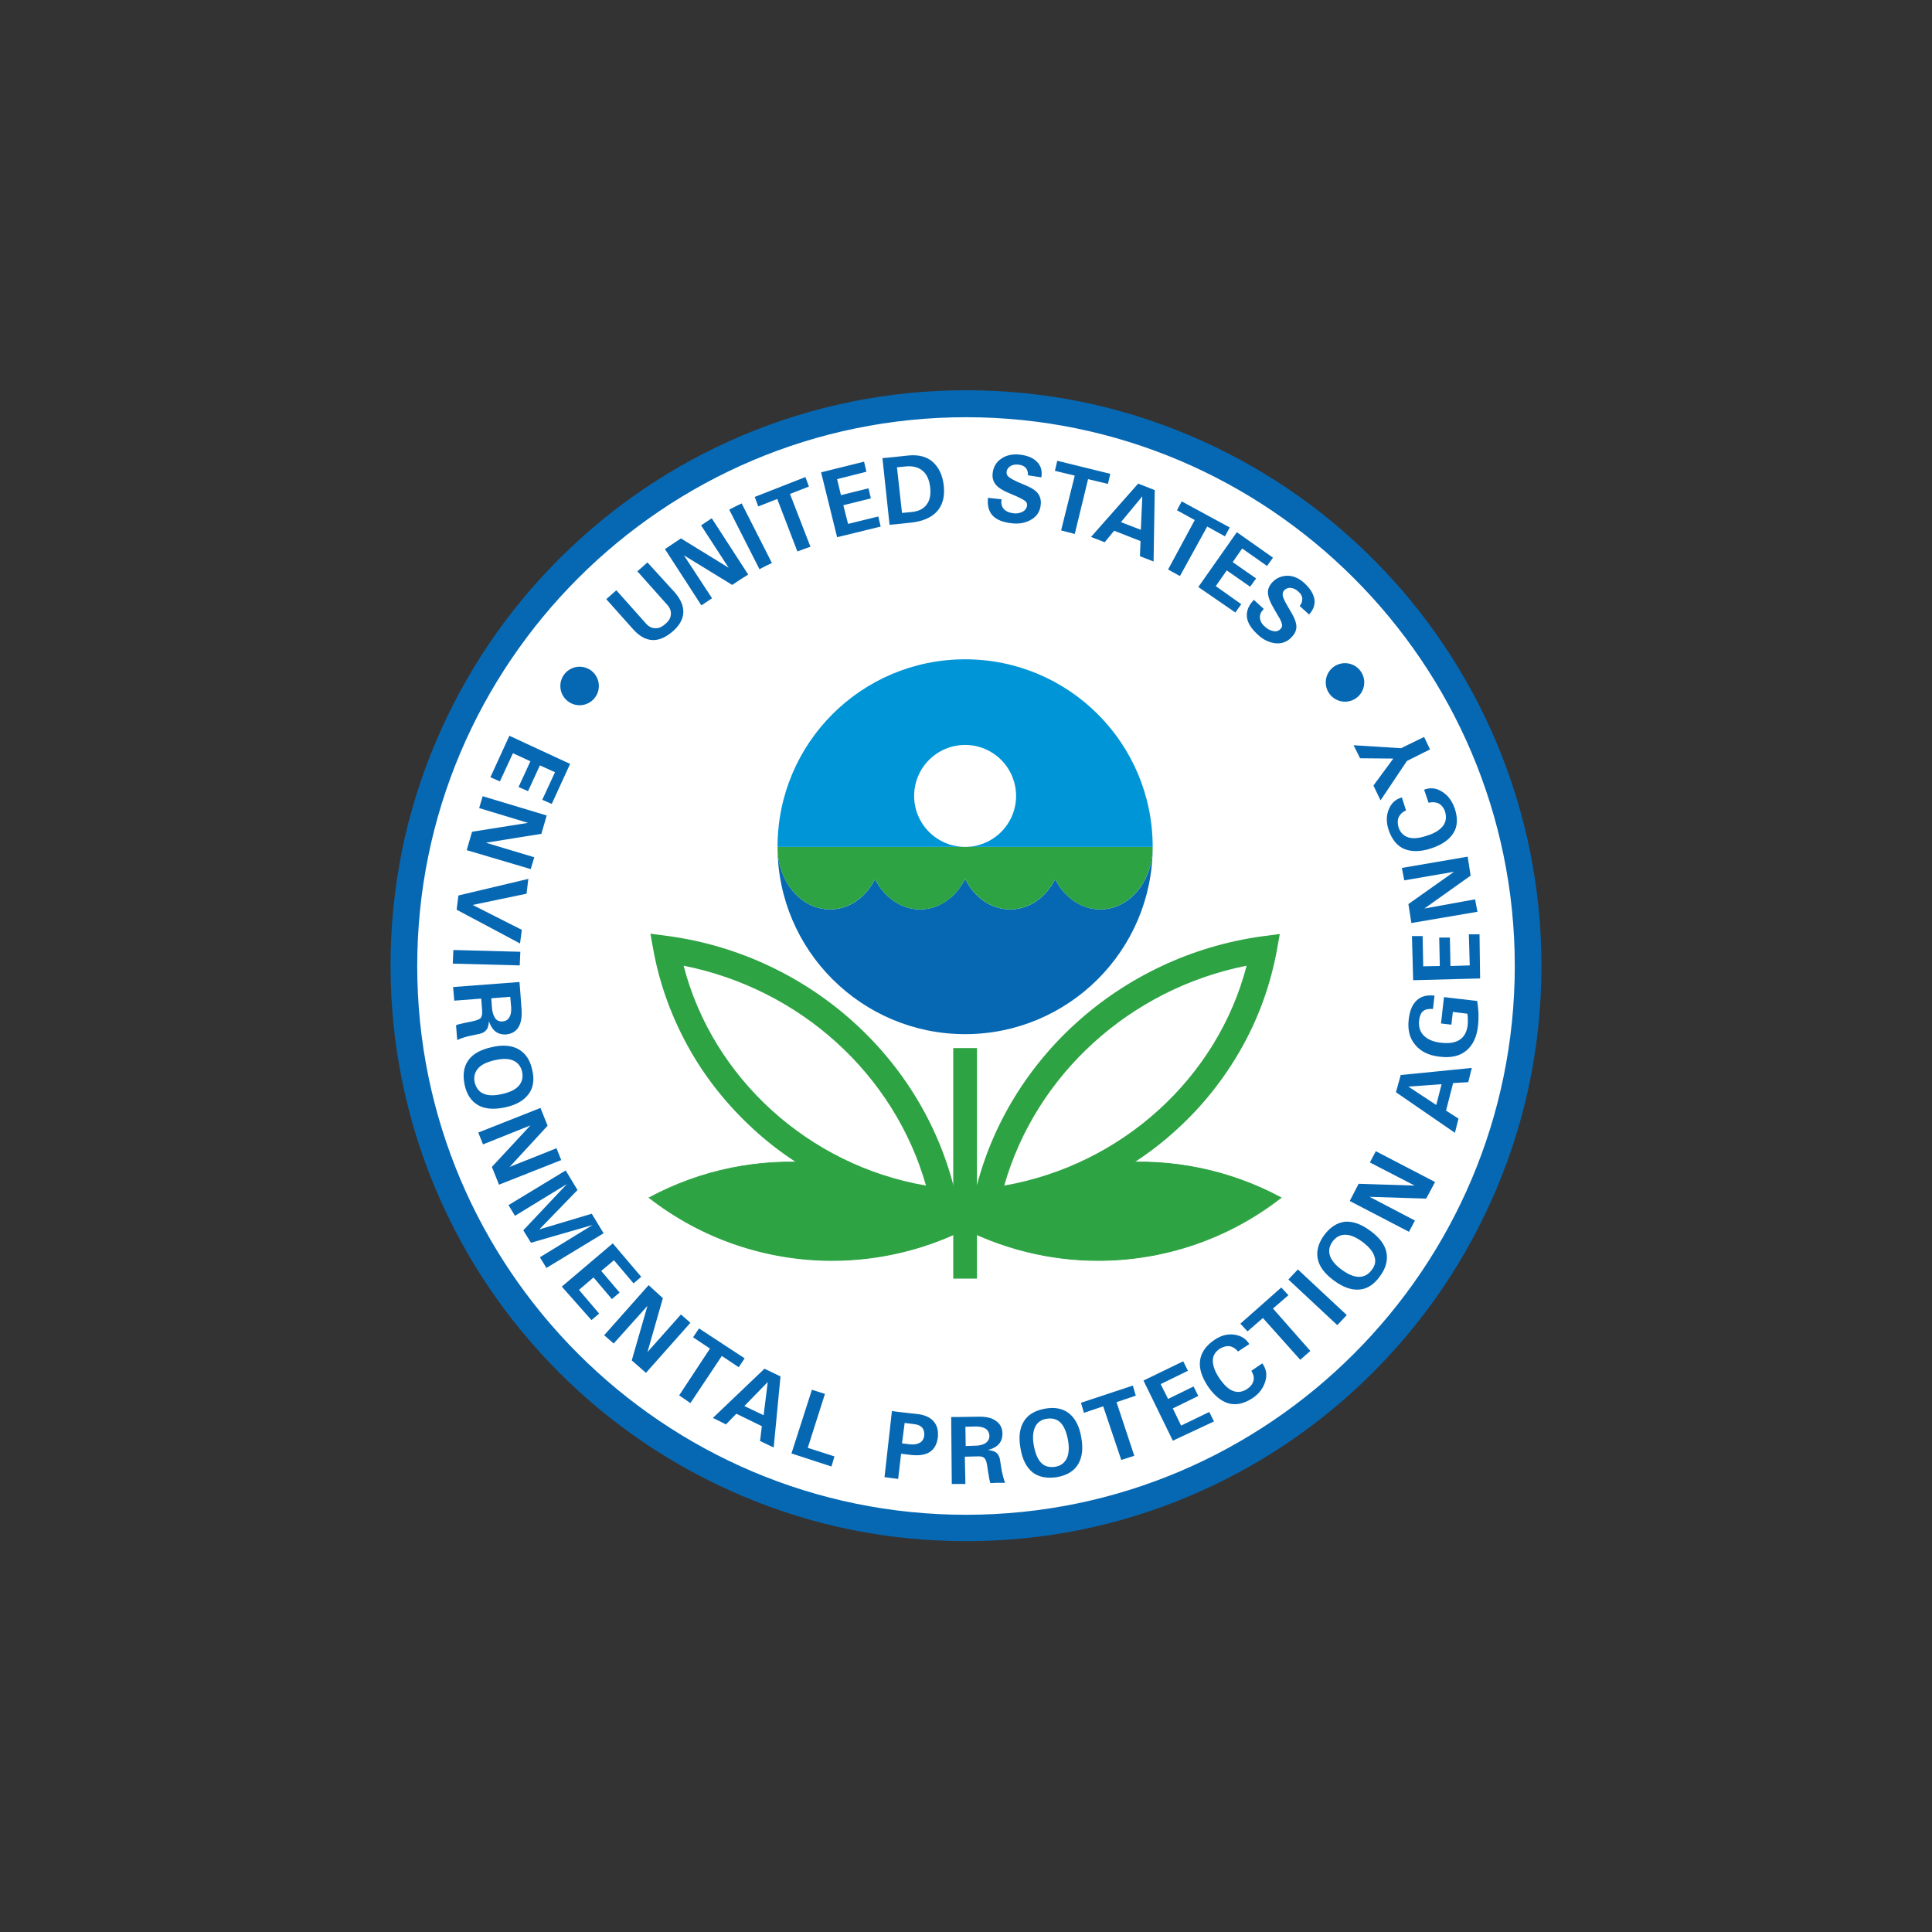 <svg xmlns="http://www.w3.org/2000/svg" xmlns:xlink="http://www.w3.org/1999/xlink" id="layer" x="0px" y="0px" viewBox="0 0 652 652" style="enable-background:new 0 0 652 652;" xml:space="preserve"><rect x="0" y="0" width="652" height="652" fill="#333333" stroke="none"/><style type="text/css">	.st0{fill:#FFFFFF;}	.st1{fill:#0668B3;}	.st2{fill:#2DA343;}	.st3{fill:#0095D6;}</style><g>	<g>		<circle class="st0" cx="326" cy="326" r="189.7"></circle>		<path class="st1" d="M326,520.1c-26.2,0-51.6-5.1-75.6-15.3c-23.1-9.8-43.9-23.8-61.7-41.6c-17.8-17.8-31.8-38.6-41.6-61.7    c-10.1-23.9-15.3-49.4-15.3-75.6c0-26.2,5.1-51.6,15.3-75.6c9.8-23.1,23.8-43.9,41.6-61.7c17.8-17.8,38.6-31.8,61.7-41.6    c23.9-10.1,49.4-15.3,75.6-15.3s51.6,5.1,75.6,15.3c23.1,9.8,43.9,23.8,61.7,41.6c17.8,17.8,31.8,38.6,41.6,61.7    c10.1,23.9,15.3,49.4,15.3,75.6c0,26.2-5.1,51.6-15.3,75.6c-9.8,23.1-23.8,43.9-41.6,61.7c-17.8,17.8-38.6,31.8-61.7,41.6    C377.6,515,352.2,520.1,326,520.1z M326,140.8c-102.1,0-185.2,83.1-185.2,185.2S223.9,511.2,326,511.2S511.2,428.1,511.2,326    S428.1,140.8,326,140.8z"></path>	</g>	<g>		<path class="st1" d="M389,285.8c0,11.7-7.9,21.1-17.7,21.1c-6.4,0-12.1-4.1-15.2-10.2c-3.1,6.1-8.7,10.2-15.2,10.2    s-12.1-4.1-15.2-10.3c-3.1,6.2-8.8,10.3-15.2,10.3s-12.1-4.1-15.2-10.2c-3.1,6.1-8.7,10.2-15.2,10.2c-9.8,0-17.7-9.4-17.7-21.1    c0,34.9,28.4,63.2,63.3,63.2S389,320.7,389,285.8L389,285.8z"></path>	</g>	<g>		<path class="st2" d="M280.1,306.9c6.4,0,12.1-4.1,15.2-10.2c3.1,6.1,8.7,10.2,15.2,10.2s12.1-4.1,15.2-10.3    c3.1,6.2,8.8,10.3,15.2,10.3s12.1-4.1,15.2-10.2c3.1,6.1,8.7,10.2,15.2,10.2c9.8,0,17.7-9.5,17.7-21.1H262.4v0.1    C262.4,297.5,270.3,306.9,280.1,306.9z"></path>	</g>	<g>		<path class="st3" d="M325.7,222.5c-35,0-63.3,28.3-63.3,63.3h63.3c-9.5,0-17.2-7.7-17.2-17.2s7.7-17.2,17.2-17.2    c9.5,0,17.2,7.7,17.2,17.2c0,9.5-7.7,17.2-17.2,17.2c0,0,0,0,0,0H389C389,250.8,360.7,222.5,325.7,222.5L325.7,222.5z"></path>	</g>	<g>		<path class="st2" d="M432.3,404.2c-35.1-18.9-78-15.4-109.5,9.1C357.9,432.2,400.9,428.7,432.3,404.2z"></path>		<path class="st2" d="M370.6,425.5c-16.4,0-32.8-4-47.9-12.1l-0.2-0.1l0.2-0.1c31.5-24.5,74.6-28,109.7-9.1l0.2,0.1l-0.2,0.1    C414.4,418.3,392.6,425.5,370.6,425.5z M323.1,413.3c34.9,18.7,77.6,15.2,109-9C397.2,385.5,354.4,389,323.1,413.3z"></path>	</g>	<g>		<path class="st2" d="M328.6,413.3c-31.5-24.4-74.5-28-109.5-9.1C250.6,428.7,293.5,432.2,328.6,413.3z"></path>		<path class="st2" d="M280.8,425.5c-22,0-43.8-7.2-61.8-21.2l-0.2-0.1l0.2-0.1c35.1-18.9,78.2-15.4,109.7,9.1l0.2,0.1l-0.2,0.1    C313.7,421.5,297.2,425.5,280.8,425.5z M219.3,404.2c31.4,24.2,74.1,27.8,109,9C297,389,254.2,385.5,219.3,404.2z"></path>	</g>	<g>		<rect x="321.7" y="353.7" class="st2" width="8" height="77.8"></rect>	</g>	<g>		<path class="st2" d="M324.1,410.5l-6.1-0.7c-12-1.3-23.7-4.5-34.6-9.5c-10.7-4.9-20.5-11.3-29.1-19.2c-8.6-7.9-15.9-16.9-21.6-27    c-5.8-10.3-9.9-21.3-12.1-32.9l-1.1-6.1l6.1,0.8c48,6.6,87.1,42.2,97.2,88.5L324.1,410.5z M230.7,325.9    c9.8,37.9,42.2,67.4,81.8,74.2C301.8,362.5,270,333.7,230.7,325.9z M327.3,410.5l1.3-6c10.1-46.3,49.2-81.8,97.2-88.5l6.1-0.8    l-1.1,6.1c-2.2,11.5-6.2,22.6-12.1,32.9c-5.7,10-12.9,19.1-21.6,27c-8.6,7.9-18.4,14.3-29.1,19.2c-11,5-22.6,8.2-34.7,9.5    L327.3,410.5z M420.7,325.9c-39.3,7.8-71.1,36.7-81.8,74.2C378.5,393.2,410.9,363.8,420.7,325.9z"></path>	</g>	<g>		<path class="st1" d="M227.7,199.9c2,2.3,3,4.6,2.9,6.8c-0.1,2.3-1.3,4.4-3.6,6.4c-2.3,2-4.6,3-6.8,2.9c-2.3-0.1-4.4-1.3-6.5-3.6    l-9.1-10.2l1.7-1.5l1.7-1.5l9.8,11c1,1.2,2.1,1.8,3.3,1.8c1.1,0.1,2.3-0.4,3.5-1.5c1.2-1,1.8-2.1,1.8-3.3c0.1-1.1-0.4-2.3-1.5-3.4    l-9.8-11l1.7-1.5l1.7-1.5L227.7,199.9z M240.3,201.9l-1.8,1.2l-1.8,1.2l-12.3-19l2.7-1.8l2.7-1.8l16.1,9.9l-9.3-14.3l1.8-1.2    l1.8-1.2l12.3,19l-2.7,1.7l-2.7,1.8l-16.3-10L240.3,201.9z M246.1,172l2.1-1.1l2.1-1l10.2,20.1l-2.1,1l-2.1,1.1L246.1,172z     M262.3,168.4l-6.4,2.5l-0.6-1.6l-0.6-1.6l17.1-6.7l0.6,1.6l0.6,1.6l-6.4,2.5l6.9,17.8l-2.2,0.8l-2.2,0.8L262.3,168.4z     M282.5,181.3l-5.4-21.9l14.5-3.6l0.4,1.7l0.4,1.7l-9.9,2.5l1.3,5.4l9.3-2.3l0.4,1.7l0.4,1.7l-9.3,2.3l1.6,6.3l10.2-2.5l0.4,1.7    l0.4,1.7L282.5,181.3z M297.8,154.6l2.3-0.2l6.6-0.7c3.3-0.3,6.1,0.4,8.1,2.2s3.3,4.4,3.7,8c0.4,3.7-0.4,6.6-2.3,8.7    c-1.9,2.1-4.9,3.4-9,3.8l-4.7,0.5l-2.3,0.2L297.8,154.6z M304.4,173.1l3.2-0.3c2.3-0.2,4.1-1.1,5.1-2.5c1.1-1.4,1.5-3.4,1.2-5.9    c-0.3-2.5-1.1-4.3-2.5-5.5c-1.4-1.2-3.3-1.7-5.6-1.5l-3.1,0.3L304.4,173.1z M346.9,160.4c0.1-0.9-0.2-1.8-0.7-2.5    c-0.6-0.6-1.4-1-2.5-1.1c-0.9-0.1-1.9,0-2.7,0.5c-0.7,0.4-1.2,1.1-1.3,1.9c-0.1,0.7,0.2,1.4,0.8,1.8c0.6,0.5,1.7,1.1,3.3,1.8    l2.8,1.2c1.9,0.8,3.1,1.7,3.8,2.7s1,2.3,0.8,3.8c-0.2,2-1.3,3.8-3.1,4.8c-1.8,1.1-4,1.6-6.6,1.3c-3-0.3-5.2-1.2-6.5-2.6    c-1.3-1.4-1.8-3.3-1.6-5.8l0-0.2l4.6,0.5c-0.2,1.3,0,2.4,0.7,3.2c0.7,0.8,1.7,1.3,3.2,1.5c1.1,0.2,2.2,0,3.2-0.5    c0.8-0.4,1.4-1.2,1.5-2.1c0.1-0.6-0.2-1.2-0.6-1.5c-0.5-0.4-1.4-0.9-2.7-1.5l-2.8-1.2c-2.2-0.9-3.7-1.9-4.5-2.9    c-0.8-1-1.2-2.3-1-3.8c0.2-2,1.2-3.8,2.9-4.9c1.7-1.2,3.7-1.6,6.1-1.4c2.7,0.3,4.7,1.1,6,2.5c1.2,1.2,1.7,2.8,1.5,4.7l-0.1,0.5    L346.9,160.4z M362.7,160.5l-6.7-1.6l0.4-1.7l0.4-1.7l17.9,4.4l-0.4,1.7l-0.4,1.7l-6.7-1.6l-4.5,18.5l-2.3-0.6l-2.3-0.6    L362.7,160.5z M384.1,163.2l2.8,1.1l2.8,1.1l-0.4,24.1l-2.3-0.9l-2.3-0.9l0.2-5.1l-8.9-3.5l-3.2,3.9l-2.3-0.9l-2.3-0.9    L384.1,163.2z M378.3,176.2l6.7,2.6l0.5-11.3L378.3,176.2z M403.2,175.5l-6-3.3l0.8-1.5l0.8-1.5L415,178l-0.8,1.5l-0.8,1.5l-6-3.3    l-9.2,16.7l-2-1.1l-2-1.1L403.2,175.5z M404.4,198.1l13-18.5l12.2,8.6l-1,1.4l-1,1.4l-8.4-5.9l-3.2,4.6l7.9,5.5l-1,1.4l-1,1.4    l-7.9-5.5l-3.7,5.3l8.6,6.1l-1,1.4l-1,1.4L404.4,198.1z M438.6,204.5c0.6-0.7,0.9-1.5,0.9-2.5c-0.1-0.9-0.5-1.7-1.4-2.4    c-0.7-0.7-1.6-1.1-2.5-1.2c-0.8-0.1-1.6,0.2-2.2,0.8c-0.5,0.5-0.6,1.2-0.5,1.9c0.2,0.8,0.7,1.9,1.6,3.4l1.5,2.6    c1,1.7,1.5,3.2,1.5,4.4c0,1.2-0.5,2.4-1.6,3.5c-1.3,1.5-3.3,2.3-5.3,2.1c-2.1-0.2-4.2-1.1-6.1-2.9c-2.2-2-3.5-4-3.7-6    c-0.2-1.9,0.5-3.8,2.2-5.6l0.1-0.2l3.4,3.1c-0.9,0.9-1.4,1.9-1.3,3c0.1,1.1,0.6,2.1,1.7,3c0.8,0.8,1.8,1.3,2.9,1.5    c0.9,0.2,1.8-0.1,2.4-0.8c0.4-0.4,0.6-1,0.4-1.6c-0.1-0.6-0.5-1.6-1.3-2.8l-1.5-2.6c-1.2-2-1.8-3.7-1.9-5    c-0.1-1.3,0.4-2.5,1.4-3.6c1.3-1.5,3.2-2.3,5.2-2.3c2,0,4,0.9,5.7,2.5c2,1.8,3.1,3.7,3.4,5.5c0.2,1.7-0.3,3.3-1.5,4.7l-0.3,0.4    L438.6,204.5z M171.9,248.3l20.5,9.5l-6.2,13.5l-1.6-0.7l-1.6-0.7l4.3-9.3l-5.1-2.3l-4,8.7l-1.6-0.7l-1.6-0.7l4-8.7l-5.9-2.7    l-4.4,9.5l-1.6-0.7l-1.6-0.7L171.9,248.3z M161.7,272.7l0.6-2l0.6-2l21.6,6.5l-0.9,3.1l-0.9,3.1l-18.7,3l16.3,4.9l-0.6,2l-0.6,2    l-21.6-6.4l0.9-3.1l0.9-3.1l18.9-3L161.7,272.7z M178.3,296.6l-0.3,2.5l-0.3,2.5l-18.2,3.8l16.6,8.4l-0.3,2.3l-0.3,2.3L154.1,307    l0.3-2.4l0.3-2.4L178.3,296.6z M175.6,321.2l-0.1,2.3l-0.1,2.3l-22.6-0.6l0.1-2.3l0.1-2.3L175.6,321.2z M175.3,331.4l0.2,2.3    l0.5,6.7c0.2,2.6-0.1,4.7-1,6.2c-0.9,1.5-2.3,2.3-4.2,2.5c-1.9,0.1-3.4-0.5-4.5-1.9c-0.6-0.8-1-1.7-1.3-2.6c0,0.7-0.2,1.5-0.4,2.2    c-0.5,1.1-1.4,1.8-2.8,2.1c-1.4,0.3-2.7,0.6-3.8,0.8l-0.3,0.1c-0.8,0.2-1.5,0.4-2,0.6c-0.5,0.2-1,0.4-1.4,0.6l-0.2-2.5l-0.2-2.5    c0.4-0.2,0.8-0.3,1.2-0.4c0.5-0.1,1.3-0.3,2.2-0.5l2-0.4c1.5-0.3,2.4-0.7,2.9-1.1c0.4-0.5,0.6-1.3,0.5-2.6l-0.3-4l-9.1,0.7    l-0.2-2.3l-0.2-2.3L175.3,331.4z M165.8,336.9l0.2,2.9c0.1,1.7,0.5,2.9,1.1,3.8c0.5,0.8,1.5,1.2,2.5,1.1c0.9,0,1.8-0.5,2.3-1.4    c0.5-0.8,0.7-2,0.6-3.4l-0.3-3.5L165.8,336.9z M158,357.9c1.5-2.2,4.2-3.7,7.9-4.5c3.7-0.9,6.8-0.6,9.1,0.7    c2.3,1.3,3.9,3.6,4.6,6.9c0.8,3.3,0.4,6.1-1.2,8.2c-1.6,2.2-4.2,3.7-7.9,4.5s-6.8,0.6-9.1-0.7c-2.3-1.3-3.9-3.6-4.6-6.9    C156.1,362.8,156.5,360,158,357.9z M163.2,369.1c1.6,0.7,3.7,0.7,6.3,0.1c2.6-0.6,4.5-1.5,5.6-2.8c1.1-1.3,1.5-2.9,1.1-4.7    s-1.4-3.1-3-3.8c-1.6-0.7-3.7-0.7-6.3-0.1s-4.5,1.5-5.6,2.8c-1.1,1.3-1.5,2.9-1.1,4.7C160.7,367.2,161.7,368.5,163.2,369.1    L163.2,369.1z M163,386.2l-0.8-2l-0.8-2l21-8.3l1.2,3l1.2,3L172,393.8l15.8-6.3l0.8,2l0.8,2l-21,8.3l-1.2-3l-1.2-3l13-14    L163,386.2z M173.8,410.3l-1.1-1.8l-1.1-1.8l19.3-11.7l2,3.3l2,3.3L182,414.9l17.7-5.3l2,3.3l2,3.3l-19.3,11.7l-1.1-1.8l-1.1-1.8    l17.8-10.9l-20.8,6l-1.3-2.1l-1.3-2.1l14.7-15.6L173.8,410.3z M189.6,434.2l17.2-14.6l9.6,11.3l-1.3,1.1l-1.3,1.1l-6.6-7.8    l-4.3,3.6l6.2,7.3l-1.3,1.1l-1.3,1.1l-6.2-7.3l-4.9,4.2l6.8,8l-1.3,1.1l-1.3,1.1L189.6,434.2z M207.1,453.4l-1.6-1.4l-1.6-1.4    l15-16.9l2.4,2.2l2.4,2.2l-5.2,18.2l11.3-12.7l1.6,1.4l1.6,1.4l-15,16.9l-2.4-2.1l-2.4-2.1l5.3-18.4L207.1,453.4z M239.6,455.1    l-5.7-3.8l1-1.5l1-1.5l15.4,10.1l-1,1.5l-1,1.5l-5.7-3.8L233,473.5l-1.9-1.3l-1.9-1.3L239.6,455.1z M258,461.9l2.7,1.3l2.7,1.3    l-2.3,24l-2.3-1.1l-2.3-1.1l0.6-5l-8.6-4.2l-3.5,3.6l-2.2-1.1l-2.2-1.1L258,461.9z M251.2,474.5l6.5,3.1l1.4-11.2L251.2,474.5z     M267.1,490.5L274,469l2.2,0.7l2.2,0.7l-5.8,18.2l9,2.9l-0.5,1.7l-0.5,1.7L267.1,490.5z M301,476.2l2.3,0.3l6.3,0.7    c2.5,0.3,4.3,1.1,5.5,2.5c1.2,1.4,1.6,3.1,1.4,5.4c-0.3,2.3-1.2,3.9-2.7,4.9s-3.7,1.3-6.4,1l-3.3-0.4l-1,8.5l-2.3-0.3l-2.3-0.3    L301,476.2z M304.4,487.1l2.5,0.3c1.5,0.2,2.6,0,3.5-0.5c0.9-0.5,1.4-1.4,1.5-2.4c0.1-1.1-0.1-2-0.7-2.7c-0.6-0.7-1.6-1.1-2.8-1.2    l-3.1-0.4L304.4,487.1z M321,478.2l2.3,0l6.7-0.1c2.7-0.1,4.7,0.4,6.1,1.4c1.4,1,2.2,2.4,2.2,4.3c0,1.9-0.7,3.4-2.2,4.4    c-0.8,0.5-1.7,0.9-2.7,1.1c0.7,0.1,1.5,0.3,2.1,0.5c1.1,0.5,1.8,1.5,2,3c0.2,1.4,0.4,2.7,0.6,3.8l0.1,0.3c0.2,0.8,0.3,1.5,0.5,2    c0.1,0.5,0.3,1,0.5,1.5l-2.5,0l-2.5,0.1c-0.1-0.4-0.2-0.8-0.3-1.2c-0.1-0.5-0.2-1.3-0.4-2.3l-0.3-2c-0.2-1.5-0.5-2.5-1-2.9    c-0.4-0.5-1.3-0.7-2.6-0.6l-4,0.1l0.2,9.2l-2.3,0l-2.3,0L321,478.2z M325.9,488l2.9-0.1c1.7,0,2.9-0.3,3.8-0.9    c0.8-0.5,1.3-1.4,1.3-2.4c0-0.9-0.4-1.8-1.2-2.4c-0.8-0.5-1.9-0.8-3.4-0.8l-3.5,0.1L325.9,488z M348.5,496.9    c-2.1-1.7-3.5-4.4-4.1-8.1c-0.7-3.8-0.3-6.8,1.1-9.1c1.4-2.3,3.8-3.7,7.1-4.3s6.1-0.1,8.2,1.6c2.1,1.7,3.5,4.4,4.1,8.1    c0.7,3.8,0.3,6.8-1.1,9.1c-1.4,2.3-3.8,3.7-7.1,4.3C353.3,499,350.6,498.5,348.5,496.9L348.5,496.9z M360,492.2    c0.7-1.5,0.9-3.6,0.4-6.3c-0.5-2.6-1.3-4.6-2.5-5.8c-1.2-1.2-2.8-1.6-4.7-1.3c-1.9,0.3-3.2,1.3-3.9,2.8c-0.7,1.6-0.9,3.6-0.4,6.3    c0.5,2.6,1.3,4.6,2.5,5.8c1.2,1.2,2.8,1.6,4.7,1.3S359.2,493.7,360,492.2L360,492.2z M372.3,474.6l-6.5,2.2l-0.5-1.7l-0.5-1.7    l17.5-5.8l0.5,1.7l0.5,1.7l-6.5,2.2l6,18.1l-2.2,0.7l-2.2,0.7L372.3,474.6z M395.8,486.2l-9.9-20.3l13.4-6.5l0.8,1.6l0.8,1.6    l-9.2,4.5l2.5,5l8.6-4.2l0.8,1.6l0.8,1.6l-8.6,4.2l2.8,5.8l9.5-4.6l0.8,1.6l0.8,1.6L395.8,486.2z M426,460.1    c1.3,1.8,1.7,3.8,1,6.1c-0.7,2.3-2.1,4.2-4.4,5.7c-2.8,1.8-5.4,2.4-8,1.7c-2.5-0.7-4.9-2.7-7-5.8c-2.1-3.2-3-6.1-2.6-8.8    c0.4-2.6,2-4.9,4.8-6.8c2.2-1.5,4.4-2.1,6.7-1.8c2.1,0.3,3.8,1.2,4.9,2.9l0.2,0.3l-3.8,2.5c-0.8-1-1.8-1.6-2.9-1.8    c-1.1-0.1-2.2,0.2-3.3,0.9c-1.5,1-2.3,2.3-2.3,4c0,1.7,0.7,3.7,2.2,5.9c1.5,2.2,3,3.7,4.6,4.3c1.6,0.6,3.1,0.4,4.7-0.6    c1.2-0.8,1.9-1.7,2.2-2.8c0.3-1.1,0-2.2-0.7-3.4L426,460.1z M426.2,444.8l-5.2,4.5l-1.2-1.3l-1.2-1.3l13.8-12.2l1.2,1.3l1.2,1.3    l-5.2,4.5l12.6,14.3l-1.7,1.5l-1.7,1.5L426.2,444.8z M434.8,431.8l1.6-1.7l1.6-1.7l16.5,15.4l-1.6,1.7l-1.6,1.7L434.8,431.8z     M458.7,435.2c-2.7,0.2-5.5-0.8-8.6-3.1s-4.9-4.7-5.4-7.3c-0.5-2.6,0.2-5.3,2.2-8c2-2.7,4.4-4.2,7-4.5c2.7-0.2,5.5,0.8,8.6,3.1    c3.1,2.3,4.9,4.7,5.4,7.3c0.5,2.6-0.2,5.3-2.2,8C463.7,433.5,461.4,435,458.7,435.2z M463.8,423.9c-0.5-1.6-1.9-3.2-4-4.8    c-2.2-1.6-4.1-2.4-5.8-2.4c-1.7,0-3.1,0.7-4.3,2.3c-1.1,1.5-1.4,3.1-0.9,4.7c0.5,1.6,1.9,3.3,4,4.8c2.2,1.6,4.1,2.4,5.8,2.4    c1.7,0,3.1-0.7,4.3-2.3C464.1,427.1,464.4,425.6,463.8,423.9z M477.5,411.9l-1,1.9l-1,1.9l-20-10.4l1.5-2.9l1.5-2.9l18.9,0.6    l-15.1-7.8l1-1.9l1-1.9l20,10.4l-1.5,2.8l-1.5,2.8l-19.1-0.6L477.5,411.9z M471.1,368.6l0.8-2.9l0.8-2.9l24-2.4l-0.6,2.4l-0.6,2.4    l-5.1,0.3l-2.4,9.3l4.2,2.7l-0.6,2.4l-0.6,2.4L471.1,368.6z M484.7,372.9l1.8-7l-11.2,0.8L484.7,372.9z M498.8,346.1    c-0.4,3.9-1.8,6.7-4,8.5s-5.2,2.5-9,2c-3.6-0.4-6.3-1.7-8.2-4c-1.9-2.2-2.6-5.1-2.2-8.5c0.3-2.9,1.2-5.1,2.7-6.5    c1.5-1.4,3.5-1.9,6-1.6l-0.5,4.5c-1.5-0.1-2.5,0.1-3.3,0.7s-1.2,1.7-1.4,3.2c-0.2,2.1,0.3,3.8,1.6,5.1c1.3,1.3,3.2,2.1,5.8,2.4    c2.7,0.3,4.8,0,6.3-1c1.5-1,2.4-2.6,2.7-4.9c0.1-1.3,0.1-2.6-0.1-3.9l-4.9-0.6l-0.5,4.3l-3.5-0.4l1-8.9l11.2,1.3    C499,340.6,499.1,343.3,498.8,346.1L498.8,346.1z M499.5,330.2l-22.6,0.6l-0.4-14.9l1.8,0l1.8,0l0.2,10.2l5.6-0.1l-0.2-9.6l1.8,0    l1.8,0l0.2,9.6l6.5-0.2l-0.3-10.5l1.8,0l1.8,0L499.5,330.2z M497.8,303.5l0.4,2.1l0.4,2.1l-22.3,3.8l-0.5-3.2l-0.5-3.2l15.4-10.9    l-16.8,2.9l-0.4-2.1l-0.4-2.1l22.2-3.8l0.5,3.2l0.5,3.2l-15.6,11.1L497.8,303.5z M480.6,266.5c2.1-0.8,4.1-0.6,6.1,0.7    c2,1.2,3.4,3.2,4.3,5.8c1,3.2,0.9,5.9-0.5,8.1c-1.4,2.3-3.9,4-7.5,5.2c-3.6,1.2-6.7,1.2-9.1,0.2s-4.2-3.2-5.3-6.5    c-0.8-2.5-0.8-4.8,0.1-6.9c0.8-2,2.2-3.3,4.1-3.9l0.3-0.1l1.4,4.4c-1.2,0.5-2,1.3-2.5,2.3c-0.4,1-0.4,2.2,0,3.5    c0.6,1.7,1.7,2.8,3.3,3.3c1.6,0.5,3.7,0.3,6.3-0.6c2.6-0.8,4.3-1.9,5.4-3.3c1-1.4,1.2-2.9,0.7-4.7c-0.4-1.3-1.2-2.3-2.1-2.8    c-1-0.5-2.2-0.6-3.5-0.3L480.6,266.5z M474.8,256.8l-8.9,13.3l-1.2-2.5l-1.2-2.5l6.7-9.1l-11.2-0.1l-1.1-2.2l-1.1-2.2l16,1    l7.8-3.8l1,2.1l1,2.1L474.8,256.8z"></path>	</g>	<g>		<circle class="st1" cx="453.9" cy="230.3" r="6.5"></circle>	</g>	<g>		<circle class="st1" cx="195.6" cy="231.5" r="6.5"></circle>	</g></g></svg>